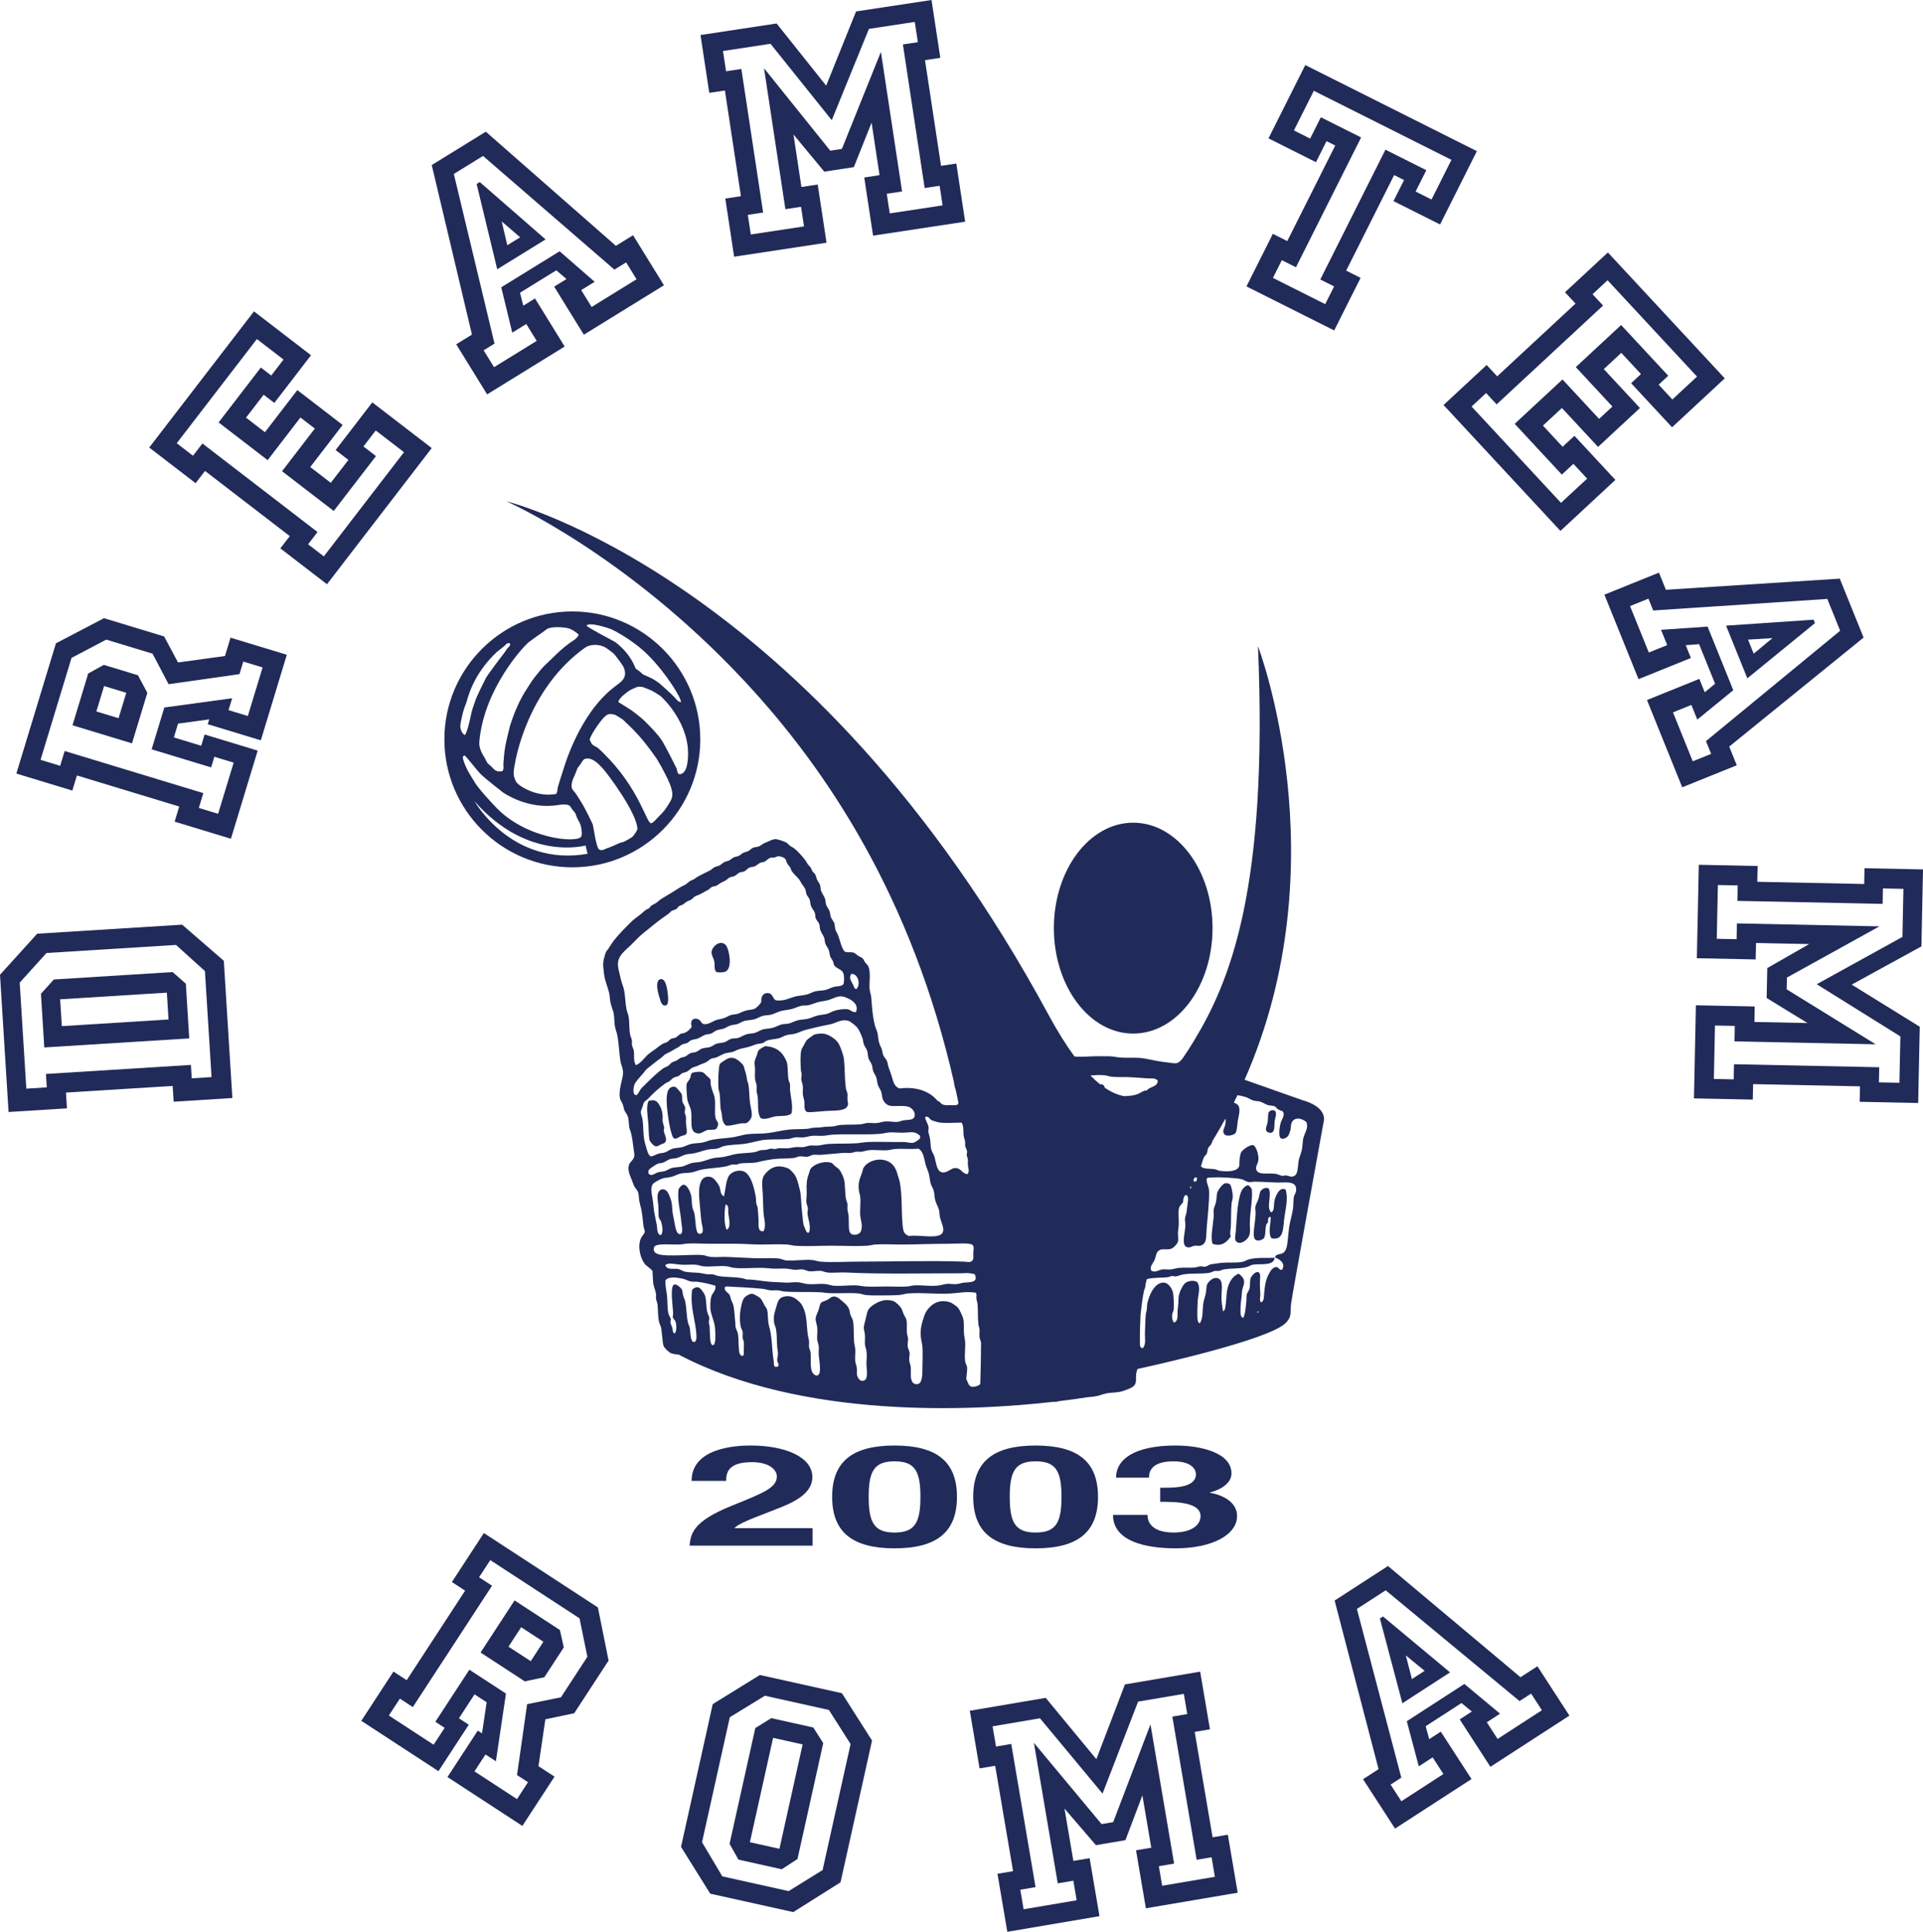 <?xml version="1.0" encoding="UTF-8"?>
<svg xmlns="http://www.w3.org/2000/svg" id="Livello_1" viewBox="0 0 288.643 290">
  <defs>
    <style>.cls-1{fill:#212b59;stroke-width:0px;}</style>
  </defs>
  <path class="cls-1" d="M9.028,150.013l16.016-.999.252,4.029-16.017.999-.251-4.029ZM8.084,147.039l-1.94,2.143.503,8.059,21.759-1.357-.512-8.211-1.98-1.747-17.829,1.112ZM2.956,147.511l4.021-4.447,19.442-1.213,4.341,3.925.993,15.917-2.972.185-.125-2.015-21.759,1.358.126,2.014-3.072.192-.994-15.916ZM5.582,140.167l-5.582,6.163,1.285,20.601,8.764-.546-.148-2.368,16.018-.999.148,2.368,8.813-.551-1.285-20.6-6.254-5.424-21.759,1.357Z"></path>
  <path class="cls-1" d="M34.602,95.726l8.45,2.567-3.902,12.844-7.967-2.421.221-.725-4.677.637-.631,2.076,4.105,1.247.513-1.691,7.967,2.421-4.02,13.231-8.449-2.567.689-2.269-15.355-4.665-.689,2.269-8.402-2.553,5.943-19.556,7.21-3.769,9.03,2.743,2.084,3.904,7.046-.971.836-2.752ZM36.518,99.314l-.572,1.884-10.639,1.514-2.406-4.581-6.953-2.113-5.211,2.743-4.651,15.306,2.946.895.675-2.221,20.811,6.323-.675,2.221,2.897.88,2.333-7.677-2.897-.881-.484,1.594-8.933-2.714,1.908-6.277,10.18-1.39-.543,1.786,2.897.88,2.215-7.292-2.897-.88ZM15.585,99.811l5.119,1.555,1.412,2.644-2.303,7.581-8.933-2.714,2.362-7.774,2.344-1.292ZM15.623,102.987l-1.159,3.815,3.332,1.012,1.159-3.814-3.332-1.012Z"></path>
  <path class="cls-1" d="M38.123,46.744l8.56,6.584-5.507,7.16-1.601-1.231-2.646,3.44,2.841,2.184,4.861-6.321,6.8,5.231-4.862,6.32,3.081,2.369,2.647-3.44-1.92-1.477,5.506-7.16,8.92,6.861-15.722,20.441-7-5.385,1.416-1.84-12.721-9.785-1.415,1.841-6.96-5.354,15.722-20.44ZM38.558,50.898l-12.03,15.64,2.439,1.877,1.416-1.84,17.28,13.293-1.415,1.84,2.36,1.815,12.031-15.64-4.241-3.261-1.846,2.4,1.88,1.446-6.338,8.24-7.761-5.969,4.923-6.401-2.16-1.662-4.923,6.401-7.36-5.662,6.338-8.24,1.56,1.2,1.846-2.4-4-3.077Z"></path>
  <path class="cls-1" d="M72.924,19.771l19.522,17.13,2.577-1.59,4.636,7.516-12.025,7.419-4.452-7.215,1.847-1.14-1.523-1.314-5.454,3.365.491,1.95,1.761-1.086,4.451,7.215-11.639,7.181-4.638-7.516,2.363-1.458-6.036-25.451,8.117-5.008ZM72.501,23.411l-4.38,2.703,6.106,25.467-1.632,1.007,1.563,2.533,6.4-3.948-1.564-2.534-2.104,1.298-1.651-6.809,8.762-5.406,5.258,4.583-2.019,1.245,1.564,2.534,6.742-4.16-1.563-2.534-1.76,1.086-19.721-17.067ZM72.014,27.329l9.878,8.612-7.259,4.478-3.092-12.797.473-.292ZM75.306,33.243l.841,3.573,1.933-1.192-2.773-2.381Z"></path>
  <path class="cls-1" d="M130.425,4.334l6.885-1.044.461,3.044-2.245.34,3.267,21.555,2.246-.34.446,2.944-7.934,1.202-.446-2.944,2.296-.347-3.176-20.956-5.856,14.567-1.747.265-9.941-12.377,3.207,21.157,2.345-.355.446,2.944-7.983,1.21-.446-2.944,2.295-.348-3.267-21.555-2.296.347-.461-3.043,7.135-1.082,9.191,11.469,5.579-13.708ZM139.823,0l-11.327,1.717-4.487,11.144-7.438-9.335-11.425,1.732,1.316,8.681,2.345-.355,2.406,15.867-2.345.355,1.324,8.732,13.871-2.103-1.324-8.732-2.445.37-1.195-7.883,4.623,5.578,4.44-.674,2.662-6.681,1.196,7.883-2.296.348,1.324,8.731,13.82-2.095-1.324-8.732-2.295.348-2.406-15.867,2.296-.347-1.316-8.682Z"></path>
  <path class="cls-1" d="M221.679,22.692l-5.524,11.005-6.991-3.509,1.585-3.157-1.489-.748-7.199,14.343,2.165,1.087-3.962,7.893-13.17-6.61,3.962-7.893,2.165,1.086,7.199-14.342-1.308-.657-1.585,3.157-7.127-3.577,5.524-11.005,25.754,12.926ZM217.862,23.996l-20.657-10.368-2.988,5.954,2.435,1.223,1.608-3.202,6.044,3.033-9.78,19.485-2.12-1.064-1.335,2.662,7.847,3.938,1.336-2.661-2.075-1.041,9.78-19.485,6.134,3.079-1.608,3.202,2.391,1.2,2.988-5.954Z"></path>
  <path class="cls-1" d="M258.891,56.796l-7.914,7.348-6.147-6.62,1.479-1.373-2.953-3.181-2.626,2.438,5.425,5.843-6.287,5.837-5.425-5.843-2.848,2.644,2.954,3.181,1.774-1.648,6.147,6.62-8.248,7.657-17.545-18.899,6.472-6.008,1.58,1.701,11.761-10.919-1.58-1.701,6.434-5.975,17.546,18.899ZM254.724,56.534l-13.426-14.461-2.256,2.095,1.579,1.701-15.976,14.834-1.58-1.701-2.182,2.026,13.426,14.461,3.92-3.64-2.06-2.219-1.738,1.614-7.074-7.619,7.174-6.662,5.494,5.918,1.997-1.854-5.494-5.918,6.804-6.318,7.074,7.618-1.442,1.339,2.06,2.219,3.698-3.434Z"></path>
  <path class="cls-1" d="M279.726,95.709l-20.169,16.365,1.134,2.807-8.188,3.308-5.292-13.102,7.861-3.175.812,2.012,1.552-1.28-2.401-5.943-2.005.157.775,1.918-7.861,3.175-5.122-12.681,8.189-3.308,1.039,2.574,26.103-1.671,3.572,8.844ZM276.208,94.681l-1.928-4.773-26.131,1.738-.718-1.778-2.76,1.115,2.816,6.972,2.76-1.115-.926-2.293,6.989-.483,3.856,9.546-5.402,4.413-.888-2.199-2.76,1.115,2.967,7.347,2.76-1.115-.774-1.918,20.14-16.57ZM272.427,93.541l-10.149,8.29-3.194-7.908,13.136-.896.208.514ZM266.044,95.793l-3.663.228.85,2.106,2.813-2.334Z"></path>
  <path class="cls-1" d="M257.687,140.931l.168-8.072,2.976.061-.048,2.321,21.797.451.048-2.321,3.077.064-.149,7.214-12.867,7.103,12.558,7.831-.144,6.963-3.078-.063.047-2.27-21.796-.452-.048,2.271-2.976-.061.166-8.023,2.977.062-.048,2.321,21.191.438-13.357-8.251.037-1.767,13.888-7.687-21.393-.443-.048,2.371-2.978-.061ZM254.699,143.847l8.83.183.051-2.472,7.973.164-6.284,3.605-.093,4.491,6.131,3.76-7.971-.165.048-2.321-8.83-.182-.289,13.976,8.83.183.048-2.321,16.044.332-.048,2.321,8.78.182.237-11.454-10.217-6.319,10.466-5.739.24-11.555-8.78-.182-.05,2.371-16.044-.332.049-2.371-8.83-.182-.29,14.026Z"></path>
  <path class="cls-1" d="M83.234,266.708l-4.826,7.396-11.242-7.337,4.551-6.973.634.413.696-4.667-1.817-1.186-2.345,3.592,1.479.965-4.551,6.974-11.58-7.557,4.827-7.396,1.986,1.296,8.77-13.44-1.986-1.296,4.799-7.354,17.117,11.169,1.603,7.977-5.157,7.904-4.331.91-1.037,7.037,2.409,1.572ZM79.253,267.544l-1.649-1.075,1.519-10.64,5.071-1.03,3.972-6.085-1.177-5.77-13.397-8.743-1.683,2.578,1.945,1.269-11.887,18.215-1.944-1.268-1.655,2.535,6.721,4.386,1.654-2.535-1.394-.91,5.102-7.819,5.494,3.585-1.51,10.163-1.564-1.02-1.654,2.535,6.381,4.165,1.655-2.536ZM84.625,247.307l-2.923,4.48-2.933.616-6.635-4.33,5.102-7.819,6.805,4.441.585,2.611ZM81.565,246.456l-3.339-2.179-1.903,2.916,3.339,2.179,1.903-2.916Z"></path>
  <path class="cls-1" d="M130.893,261.288l-4.729,21.282-7.094,4.472-12.464-2.77-4.385-7.023,4.762-21.43,7.072-4.373,12.316,2.737,4.521,7.105ZM127.674,261.814l-3.256-5.118-9.607-2.135-5.266,3.224-4.171,18.77,3.048,5.124,9.952,2.211,5.096-3.158,4.204-18.917ZM123.569,261.677l-3.864,17.39-2.36,1.544-6.502-1.445-1.336-2.365,3.865-17.39,2.397-1.484,6.305,1.402,1.494,2.347ZM120.476,261.869l-4.433-.985-3.482,15.665,4.434.986,3.481-15.666Z"></path>
  <path class="cls-1" d="M170.827,255.445l6.866-1.166.515,3.035-2.239.38,3.649,21.494,2.239-.381.497,2.936-7.911,1.343-.498-2.936,2.289-.388-3.547-20.896-5.598,14.668-1.741.296-10.158-12.199,3.58,21.095,2.339-.397.498,2.936-7.961,1.351-.498-2.936,2.288-.387-3.647-21.495-2.289.389-.515-3.034,7.116-1.208,9.391,11.305,5.336-13.805ZM168.853,252.862l-4.29,11.222-7.602-9.204-11.394,1.934,1.469,8.657,2.339-.397,2.686,15.821-2.34.397,1.479,8.707,13.832-2.347-1.479-8.707-2.438.413-1.335-7.86,4.72,5.494,4.429-.75,2.543-6.728,1.335,7.861-2.289.387,1.478,8.707,13.782-2.338-1.478-8.707-2.288.389-2.686-15.822,2.289-.389-1.47-8.657-11.293,1.917Z"></path>
  <path class="cls-1" d="M208.333,235.086l19.895,16.696,2.541-1.647,4.801,7.413-11.859,7.682-4.609-7.116,1.821-1.179-1.551-1.28-5.379,3.484.534,1.939,1.736-1.125,4.61,7.116-11.478,7.435-4.801-7.412,2.329-1.509-6.595-25.311,8.005-5.185ZM207.992,238.735l-4.321,2.799,6.666,25.326-1.61,1.042,1.619,2.499,6.311-4.088-1.619-2.499-2.076,1.345-1.8-6.771,8.64-5.597,5.359,4.467-1.99,1.289,1.619,2.499,6.65-4.308-1.619-2.499-1.737,1.125-20.091-16.629ZM207.589,242.662l10.066,8.392-7.158,4.637-3.374-12.727.466-.302ZM211.012,248.503l.918,3.554,1.907-1.235-2.825-2.318Z"></path>
  <path class="cls-1" d="M107.68,145.966c.5.011.872.042,1.224-.116,1.117-.502.525-3.522,0-4.023-.805-.768-2.042.226-2.099,1.108-.029.45.3.877.408,1.399.123.595-.126,1.443.466,1.632"></path>
  <path class="cls-1" d="M99.111,150.163c.163.546.435.913.875.758.254-.089.345-.618.291-1.283-.086-1.063-.319-2.942-1.224-2.623-.551.194-.446,1.244-.291,1.923.094.415.23.823.35,1.224"></path>
  <path class="cls-1" d="M120.329,161.297c.013.239-.076.476-.058.699.03.363.198.701.234,1.049.04.406-.038.831,0,1.225.036.376.197.737.233,1.107.056.576-.144,1.356.466,1.574.725.039,1.735-.105,2.798-.175,1.401-.092,2.966.073,3.264-.874.076-.243-.025-.446-.058-.816-.027-.295.031-.622,0-.875-.032-.256-.19-.528-.233-.816-.204-1.367-.15-3.066-.292-4.372-.048-.441-.227-.905-.35-1.282-.375-1.156-.725-1.613-1.632-2.157-.647-.388-1.213-.528-2.157-.35-.453.085-.453.154-.815.408-.686.482-.679.495-1.05,1.224-.144.285-.346.542-.408.816-.162.72-.125,1.958-.058,2.972.014.216.105.42.117.642"></path>
  <path class="cls-1" d="M113.334,161.997c.034.306.198.611.233.933.032.285-.025.562,0,.874.025.304.15.627.175.933.1,1.197-.092,2.417.466,3.148.711.253,1.448-.176,2.156-.291.863-.141,1.868.076,2.448-.466.251-1.163-.136-2.39-.233-3.614-.02-.253.039-.507,0-.758-.038-.242-.199-.472-.233-.699-.141-.934-.041-2.152-.292-2.74-.579-1.36-1.435-2.135-3.148-2.274-.144-.011-.954.502-1.049.641-.092.133-.182.523-.292.816-.107.288-.27.651-.291.875-.035.352.058.841.058,1.283,0,.456-.047.918,0,1.341"></path>
  <path class="cls-1" d="M108.029,164.27c.079.669.063,1.376.117,2.04.021.262.141.542.175.816.119.955.119,1.456.699,1.865.9-.005,1.564-.263,2.215-.35.296-.039.572.035.816-.058.277-.107.663-.558.758-.934.139-.551-.159-1.556-.233-2.098-.107-.793-.087-1.839-.234-2.74-.046-.287-.201-.544-.233-.816-.076-.65-.136-.821-.291-1.282-.097-.288-.141-.595-.234-.758-.169-.297-.902-.973-1.399-1.107-.675-.183-1.085.122-1.515.407-.172.114-.544.31-.642.525-.106.232-.143.913-.174,1.399-.048.723-.061,1.672,0,2.273.026.262.142.535.174.816"></path>
  <path class="cls-1" d="M103.716,166.718c.26,1.457-.413,3.396,1.166,3.439.417.011.923-.448,1.341-.525.342-.062,1.022.04,1.283-.174.062-.052.301-.472.291-.758-.009-.275-.332-.542-.408-.933-.167-.864.051-1.958-.117-2.972-.062-.375-.298-.87-.408-1.282-.057-.213-.136-.404-.174-.642-.045-.282.006-.648-.058-.815-.078-.202-.385-.384-.583-.583-.263-.265-.405-.467-.641-.525-.533-.13-1.375.03-1.515.117-.228.079-.157.451-.292.758-.164.376-.476.647-.524.875-.093.436.005,1.447.058,2.099.063.775.465,1.262.583,1.923"></path>
  <path class="cls-1" d="M101.209,170.915c.345.108.629-.205.991-.35.294-.117.684-.141.817-.35.171-.27,0-.905-.058-1.749-.018-.258.032-.574,0-.816-.03-.221-.162-.43-.175-.641-.017-.273.085-.507.058-.7-.048-.34-.337-.651-.408-.932-.11-.435.033-.695-.117-1.107-.066-.183-.33-.469-.525-.7-.365-.433-.486-.49-.874-.408-.94.2-.894,1.717-.816,2.856.084,1.241.575,4.73,1.107,4.897"></path>
  <path class="cls-1" d="M98.411,172.081c.301.039.545-.17.816-.291.292-.131.571-.136.699-.466.181-.464-.218-1.063-.291-1.574-.02-.138.068-.297.058-.466-.014-.252-.198-.601-.234-.991-.026-.287.027-.598,0-.875-.076-.795-.281-1.234-.583-1.691-.384-.581-.757-.646-1.515-.466-.425.776-.131,2.398-.058,3.264.079.946.058,1.911.174,2.564.056.308.66.956.933.991"></path>
  <path class="cls-1" d="M190.454,166.951c-.174.273-.092.926-.174,1.458-.086.547-.358.923-.234,1.283.104.301.598.464.933.291.415-.362.269-1.079.35-1.691.067-.502.333-1.001.117-1.457-.234-.288-.786-.203-.991.116"></path>
  <path class="cls-1" d="M183.926,177.619c-.371.048-.981.857-1.166,1.283-.161.367-.125.956-.233,1.515-.083.427-.306.815-.35,1.166-.043.344.028.704,0,1.05-.121,1.499-.507,3.043-.174,4.08,1.462.539,2.266-.417,2.74-1.107-.175-.454-.029-.895,0-1.342.071-1.114.005-2.463.117-3.614.026-.271.158-.567.174-.932.029-.622-.222-1.752-.408-1.924-.092-.085-.404-.213-.699-.174"></path>
  <path class="cls-1" d="M187.89,178.494c-.162-.228-.299-.478-.583-.583-.958.351-1.17,1.248-1.399,2.507-.239,1.317-.297,3.001-.409,4.372-.05.619-.252,1.281.059,1.574.677.639,1.71-.317,1.923-.816.251-.586.108-1.327.117-1.982.022-1.678.464-3.642.291-5.071"></path>
  <path class="cls-1" d="M191.853,178.96c-.198.272-.417.751-.525,1.166-.198.758.038,1.636-.524,1.865-.768-.675.112-2.495-.35-3.556-.41-.288-1.009.038-1.224.35-.179.259-.182.717-.35,1.224-.112.342-.316.678-.408.991-.112.383-.002.606,0,1.049.008,1.435-.719,3.883.117,4.139.407.125.898-.086,1.049-.234.525-.505.064-2.081.7-2.448-.005-.413-.056-.872.407-.816.027.846-.469,2.469.117,3.206,1.667.314,1.718-1.08,1.866-2.623.147-1.538.716-3.275.233-4.721-.583-.195-.868.079-1.107.408"></path>
  <path class="cls-1" d="M170.095,155.159c6.576,0,11.907-7.088,11.907-15.83s-5.331-15.83-11.907-15.83-11.907,7.088-11.907,15.83,5.331,15.83,11.907,15.83"></path>
  <path class="cls-1" d="M198.528,167.114c-.434-.85-1.461-1.511-3.04-1.962l-5.498-1.939c-.04-.017-.078-.037-.119-.051-.034-.011-.073-.019-.109-.029l-1.952-.689c-.032-.013-.065-.031-.096-.04-.017-.005-.034-.007-.051-.011l-.851-.3c14.419-32.652,2.011-65.092,2.011-65.092,1.556,36.513-4.234,50.338-9.56,59.167-.576.954-1.164,1.878-1.767,2.742-.292.363-.599.647-.915.697-.369.058-.864-.071-1.34-.117-.446-.043-.89-.11-1.283-.174-.892-.149-1.779-.374-2.506-.466-1.045-.133-2.373-.003-3.498-.117-.474-.048-.976-.174-1.632-.174h-1.807c-.709,0-2.384.148-3.241.03-1.244-1.691-2.551-3.78-3.929-6.326-35.618-65.801-81.317-77.004-81.317-77.004,0,0,17.809,7.816,35.619,26.872,12.634,13.519,25.266,32.744,31.541,60.313-.001,0-.003-.001-.004-.001.015.123.032.247.055.371.048.27.128.538.215.805.133.606.262,1.216.389,1.829-.004.093-.006.185-.021.28-.216.262-.678.174-1.049.176-.409.001-.841.043-1.166-.059-.442-.138-.521-.536-.875-.583-1.12-1.378-3.082-2.189-5.713-1.865-.971-.35-.955-1.331-1.341-2.332-.101-.262-.196-.56-.291-.816-.123-.33-.125-.649-.234-.932-.133-.349-.471-.619-.583-.933-.106-.298-.115-.619-.233-.933-.1-.265-.256-.536-.35-.816-.175-.523-.157-1.091-.291-1.632-.086-.35-.261-.665-.35-.991-.204-.75-.323-1.562-.408-2.332-.073-.668-.1-1.32-.174-2.041-.042-.401-.201-.774-.234-1.166-.086-1.053.203-2.417-.175-3.381-.069-.177-.284-.345-.466-.583-.158-.207-.248-.484-.408-.641-.156-.153-.471-.247-.7-.408-.314-.222-.461-.401-.699-.466-.361-.1-.936.024-1.224-.117-.476-.232-.805-1.843-1.049-2.448-.138-.343-.335-.645-.408-.874-.102-.315-.076-.726-.175-.991-.115-.31-.401-.548-.525-.933-.078-.243-.086-.557-.174-.816-.132-.387-.428-.695-.525-.991-.076-.234-.083-.658-.174-.933-.126-.374-.43-.734-.583-1.166-.102-.286-.06-.631-.174-.932-.073-.191-.291-.45-.408-.7-.12-.257-.162-.563-.292-.816-.081-.158-.28-.277-.408-.466-.114-.168-.178-.407-.291-.583-.107-.165-.279-.289-.408-.466-.129-.177-.224-.409-.35-.583-.421-.579-1.254-1.49-1.749-1.865-.108-.083-.371-.189-.583-.35-.208-.157-.351-.364-.525-.466-.332-.197-1.237-.495-1.574-.525-.472-.041-.983.296-1.458.466-.476.171-.811.492-1.166.641-.159.067-.57.069-.816.175-.272.117-.482.394-.758.525-.225.107-.484.124-.699.233-.254.128-.46.35-.699.466-.233.112-.534.125-.758.233-.249.121-.448.341-.7.466-.212.105-.477.123-.699.234-.276.136-.471.389-.758.524-.219.104-.484.123-.699.234-.273.14-.456.368-.758.524-.603.312-1.287.619-1.923.991-.146.086-.267.208-.408.291-.169.1-.355.136-.525.234-.327.187-.56.474-.874.641-.309.164-.576.268-.875.466-.845.562-1.785,1.088-2.565,1.574-.275.172-.505.393-.758.583-.284.213-.608.326-.875.524-.122.091-.168.262-.291.35-.132.094-.327.14-.466.234-.288.194-.484.427-.758.641-.507.397-1.046.755-1.515,1.224-.922.922-1.838,1.823-2.623,2.856-.304.401-.537.836-.816,1.224-.122.171-.219.24-.291.408-.175.409-.386,1.293-.408,1.574-.035.441.051,1.068.116,1.632.13,1.117.549,1.961.758,2.856.12.516.115,1.056.233,1.575.122.533.358,1.022.466,1.573.117.598.077,1.243.175,1.866.084.535.32,1.039.407,1.574.19,1.161.249,2.404.408,3.556.105.755.479,1.291.409,2.099-.049.559-.244,1.125-.35,1.691-.103.553-.235,1.218-.116,1.923.044.264.265.533.408.874.131.314.163.707.291.991.134.296.352.517.466.817.193.505.131.923.233,1.631.047.324.219.666.292.991.172.77.265,1.471.35,2.215.043.383.159.827.116,1.166-.08.631-.699.878-.815,1.399-.193.856.203,1.59.407,2.099.142.349.231.685.35.932.189.394.525.657.642,1.05.11.371.089.823.175,1.283.074.397.2.821.291,1.224.208.925.226,1.84.35,2.623.041.26.201.545.174.758-.04.324-.379.591-.524.875-.566,1.101-.239,2.818.408,3.789.355.533.745.594,1.282,1.224.045.614.037,1.204.116,1.865.063.523.326,1.031.408,1.574.032.213-.028.486,0,.699.043.325.205.618.234.933.074.81.037,1.781.233,2.623.061.26.237.538.291.816.089.45.113.944.175,1.399.07.513.071,1.059.233,1.399.154.322.79.925,1.108,1.049.36.141.748.143,1.112.19,18.577,9.765,44.069,8.479,56.19,7.102.154.003.309.003.465-.006.13-.007.262-.051.397-.094,1.805-.217,3.269-.429,4.305-.593.002-.001.004-.001.006-.001.511-.043,1.002-.092,1.469-.185.296-.059.572-.164.847-.258.247-.056.484-.113.707-.171.771-.105,1.637-.072,2.352-.329.796-.286,1.59-.54,1.807-1.049.16-.374.117-.718.107-1.047.057-.219.01-.352.01-.352.033-.255.115-.588.23-.854,1.914-.415,19.908-4.375,22.284-6.953.665-.721.674-1.104.692-1.799.007-.28.016-.629.074-1.084.195-1.52,4.842-27.022,4.881-27.251.009-.024.209-.595-.151-1.303M138.924,167.651c.472-.136.538.316.933.525.079.042.327.1.525.174.986.369,2.578.177,3.964.175.084.138.139.285.177.437.015.083.031.167.046.25.051.4.017.826.069,1.236.041.326.192.646.234.991.022.187-.035.404,0,.583.053.276.254.534.291.816.022.166-.065.351-.058.525.009.226.146.443.175.699.029.257-.022.557,0,.816.041.501.313,1.06-.117,1.399-.886-.218-.88-.941-1.807-.933-.649.006-1.185.82-1.982.641-.772-.173-.857-1.415-1.107-2.332-.073-.27-.368-.727-.466-1.049-.11-.361-.113-.935-.174-1.458-.066-.551-.277-1.06-.292-1.341-.007-.138.076-.396.058-.524-.073-.523-.416-.984-.525-1.457-.017-.095.056-.1.058-.175M127.79,146.2c.988-.06,1.458,1.546.758,2.273-.297.019-.375-.381-.525-.699-.229-.487-.668-.953-.233-1.574M94.855,156.226c-.04-.337-.231-.652-.291-.991-.136-.773-.077-1.636-.174-2.448-.053-.44-.263-.849-.35-1.283-.185-.918-.174-1.856-.35-2.798-.112-.601-.397-1.181-.525-1.807-.133-.65-.351-1.304-.407-1.923-.136-1.487,1.138-2.303,1.923-3.089.386-.388.767-.76,1.166-1.167.432-.441.984-.842,1.515-1.282.925-.766,1.867-1.506,2.915-2.215.211-.143.344-.342.525-.466.198-.136.511-.162.699-.291.198-.136.285-.355.466-.466.139-.085.314-.098.466-.174.229-.116.425-.337.641-.466.203-.121.446-.177.641-.292.246-.144.414-.389.642-.524.205-.123.48-.164.699-.291.399-.231.815-.414,1.283-.7.202-.123.33-.316.525-.408.198-.093.446-.084.641-.174.198-.092.41-.269.641-.408.229-.138.471-.222.7-.35.243-.136.43-.358.641-.466.244-.127.536-.128.758-.234.283-.133.481-.394.758-.525.21-.098.477-.069.699-.174.282-.133.541-.47.817-.583.229-.094.53-.082.758-.174.306-.125.526-.392.816-.525.193-.088.443-.084.641-.174.36-.164.61-.493.875-.583.174-.059.409-.014.641-.058.222-.042.42-.171.525-.174.438-.017.882.184,1.049.35.193.191.205.485.35.758.1.189.287.323.408.525.128.213.182.482.291.641.291.429.735.758,1.049,1.166.158.205.296.507.466.758.16.235.377.502.466.7.11.244.114.59.233.874.099.234.314.407.408.642.13.322.111.722.234,1.049.138.371.469.681.583,1.05.082.267.043.53.117.758.104.322.38.528.525.874.118.285.074.623.174.933.128.392.439.75.583,1.167.1.286.079.609.174.874.123.337.409.644.525.991.111.33.113.675.234.991.076.201.253.373.35.583.114.248.111.505.233.699.257.412.927.538,1.224.933.286.381.29,1.179.175,1.865-.371.403-.919.293-1.399.408-.433.104-.833.346-1.282.466-.514.138-1.102.091-1.632.234-.404.109-.797.353-1.224.466-.584.154-1.275.155-1.923.35-.896.27-1.473.644-2.681.525-.464-.186-.495-.918-.991-1.049-.879-.231-1.306.473-1.224,1.282-.115.281-.691.908-1.049,1.049-.357.141-.903.136-1.399.291-.384.12-.77.36-1.166.466-.311.083-.659.063-.991.175-.336.113-.652.343-1.05.466-.384.12-.827.164-1.166.292-.422.159-1.234.737-1.865.583-.306-.074-.445-.65-.875-.758-.918-.231-1.123.515-.875,1.166-.308.417-.587.723-1.107.933-.174.071-.36.043-.525.117-.298.133-.51.443-.816.583-.193.089-.462.089-.641.175-.221.106-.375.334-.583.466-.219.139-.492.173-.699.291-.354.202-.704.51-1.05.758-.35.252-.733.499-1.049.758-.67.549-1.102,1.37-1.923,1.691-.399-.683-.209-1.398-.292-2.098-.037-.319-.231-.602-.291-.933-.037-.204.025-.439,0-.642M95.438,164.387c-.576-.071-.305-1.3-.234-1.515.152-.46.931-1.26,1.341-1.749.322-.385.402-.571.816-.875.562-.411,1.164-.948,1.807-1.399.257-.181.46-.431.699-.583.313-.199.676-.309.991-.525.247-.167.624-.345.933-.524.215-.125.391-.311.583-.408.235-.12.533-.125.758-.234.22-.106.388-.318.583-.407.274-.127.639-.132.933-.234.453-.157.836-.456,1.166-.583.274-.105.644-.095.875-.174.337-.117.578-.399.933-.525.306-.108.665-.126.991-.233.338-.112.634-.353.991-.466.359-.114.754-.121,1.107-.234.317-.1.563-.298.875-.408.518-.182,1.097-.148,1.632-.291.442-.118.828-.401,1.282-.525.379-.103.816-.074,1.224-.174.55-.136,1.073-.464,1.632-.583.551-.117,1.073-.138,1.574-.291.487-.148.946-.377,1.399-.466.282-.056.602-.01.875-.058.458-.081.92-.268,1.341-.408.479-.159.895-.205,1.399-.291.754-.128,1.383-.567,2.04-.641.528-.06.819.087,1.282.291.73.322,1.639.963,1.224,2.04-.549.121-.812-.34-1.282-.408-.501-.073-1.383.043-1.982.233-.4.127-.738.373-1.107.466-.499.126-1.039.127-1.574.291-.453.139-.934.377-1.399.466-.507.098-1.009.082-1.515.234-.42.126-.837.368-1.282.466-.33.071-.667.033-.991.116-.485.124-.914.39-1.399.525-.469.13-.99.104-1.457.234-.358.099-.765.393-1.224.524-.355.102-.741.084-1.108.175-.552.136-1.014.486-1.399.583-.329.082-.753.053-.991.117-.358.096-.657.396-1.049.524-.383.127-.815.095-1.224.234-.292.099-.562.357-.875.466-.391.137-.837.114-1.224.233-.31.096-.566.382-.933.525-.248.097-.551.073-.816.175-.329.128-.557.399-.816.524-.213.103-.335.042-.641.175-.197.085-.409.274-.641.408-.213.123-.476.167-.7.291-.196.109-.345.368-.583.525-.21.138-.501.208-.699.35-1.018.722-1.906,1.621-2.799,2.507-.174.173-.394.362-.524.525-.376.466-.506,1.029-.816.991M96.721,171.207c-.203-1.033-.131-2.235-.292-3.206-.066-.397-.257-.735-.233-1.107.013-.21.117-.399.233-.7.088-.227.142-.549.234-.699.101-.166.41-.334.641-.583.733-.789,1.556-1.539,2.565-2.274.143-.104.288-.129.466-.233.332-.193.554-.5.816-.641.212-.115.493-.122.699-.234.201-.109.337-.314.525-.408.224-.114.478-.128.699-.233.316-.15.53-.441.816-.583.324-.162.685-.216,1.049-.408.333-.175.676-.257.991-.408.335-.16.581-.466.875-.583.19-.076.39-.058.583-.117.425-.13.936-.486,1.399-.641.361-.122.786-.128,1.166-.234.343-.095.65-.301.991-.408.591-.185,1.215-.246,1.807-.466.29-.108.538-.218.816-.291.302-.081.637-.076.933-.175.225-.074.378-.271.583-.35.574-.218,1.202-.196,1.807-.35.388-.099.729-.349,1.107-.466.43-.133.897-.111,1.341-.233.557-.153,1.058-.44,1.632-.583,1.178-.295,2.376-.578,3.613-.816.922-.177,1.798-.927,2.915-.466.199.082.995.717,1.167.933.269.338.593,1.046.816,1.691.085.245.082.553.174.816.135.382.422.697.525,1.05.1.34.073.716.174,1.049.111.363.41.67.525,1.049.087.286.077.598.175.875.119.337.347.606.466.933.125.344.127.743.234,1.107.123.419.404.727.525,1.108.141.446.084.737.233,1.107.193.476.605.836.933.933.755.224,2.174-.123,3.031.233.489.204,1.045.876.758,1.516-.197.439-.846.371-1.574.466-.337.043-.648.211-.875.233-.634.061-1.286-.107-1.923-.058-.414.032-.808.193-1.224.234-.502.048-1.011-.045-1.515,0-.274.025-.549.145-.816.174-.999.111-2.102.037-3.148.117-.429.033-.868.218-1.282.233-.538.019-1.051.025-1.632.117-.353.056-.678.035-1.049.058-.356.022-.699.148-1.05.174-.908.069-1.828.022-2.74.117-1.048.11-2.108.394-3.206.525-1.141.136-2.352.026-3.439.233-.517.099-1.017.257-1.516.35-1.038.193-2.197.199-3.323.407-.473.088-.903.296-1.399.408-.597.136-1.216.091-1.807.234-.443.107-.836.34-1.282.466-.469.132-.999.104-1.458.233-.427.12-.802.456-1.224.583-.308.092-.624.081-.933.175-.39.118-.734.382-1.166.407-.337-.257-.469-.672-.583-1.107-.101-.389-.265-.851-.35-1.282M97.42,176.279c-.263-.495.017-.758.35-.991.267-.186.683-.472.933-.583.23-.102.532-.073.816-.174.392-.14.755-.44,1.049-.525.334-.097.701-.072,1.05-.174.455-.134.873-.408,1.34-.525.392-.098.815-.094,1.224-.175.716-.141,1.449-.463,2.215-.583.389-.061.81-.04,1.224-.117.337-.062.601-.255.932-.35.997-.283,2.268-.219,3.44-.408,1.003-.162,1.946-.504,2.972-.583,1.135-.087,2.3.005,3.44-.116.315-.034.613-.197.933-.234.414-.048.846.036,1.282,0,.42-.035.865-.198,1.282-.233.542-.045,1.094.032,1.632,0,.489-.03.966-.147,1.458-.175,2.364-.134,4.771.053,7.053-.116.558-.042,1.173-.232,1.691-.234.308-.001.988.058,1.691.058.595,0,1.278-.114,1.691-.058.38.052.958.393.991.583.035.203.055.374-.466.7-.719.45-.812.291-.816.291-.346.025-.724-.102-1.049-.116-.399-.017-.765,0-1.107,0-.878,0-3.278-.061-4.489,0-.487.024-1.073.148-1.458.174-1.646.11-2.83.017-4.429.117-.51.032-1.025.195-1.516.233-.407.032-.857-.031-1.166,0-.334.034-.744.205-.991.234-.381.042-.778-.029-1.166,0-.394.029-.785.148-1.167.174-.47.032-.929-.033-1.399,0-.187.014-.388.108-.583.117-.203.009-.388-.077-.583-.058-.232.022-.463.133-.7.175-.283.051-.554.017-.816.058-.332.052-.614.239-.932.291-1.062.174-2.12.117-3.148.35-.484.11-.919.257-1.399.35-.49.095-1.011.095-1.515.175-.661.104-1.357.436-2.04.583-.459.098-.916.072-1.341.175-.464.113-1.019.433-1.399.524-.349.084-1.223.112-1.632.234-.365.109-.668.358-1.05.466-.309.086-.667.083-.991.174-.409.116-.854.595-1.341.292M98.003,180.301c-.107-.879-.476-1.89,0-2.565.134-.191,1.012-.689,1.399-.816.433-.143.991-.12,1.515-.291.431-.141.848-.379,1.283-.466.538-.109,1.123-.061,1.691-.175.39-.079.79-.259,1.166-.35,1.192-.288,2.575-.284,3.847-.525.327-.061.655-.239.991-.291.228-.035.482.035.699,0,.19-.03.347-.154.525-.174.738-.086,1.484-.028,2.215-.117.444-.054.9-.213,1.34-.291.477-.086.931-.175,1.399-.234,1.027-.128,2.079-.051,3.089-.174.287-.035.536-.197.816-.234.402-.052.9.083,1.166.058.299-.028.649-.257.875-.291.379-.058.779.027,1.166,0,1.081-.076,2.218-.208,3.323-.292.414-.031.826.041,1.224,0,.251-.025.515-.146.758-.174.247-.029.51.021.758,0,.402-.034.771-.195,1.166-.233.914-.089,1.861.067,2.798,0,.382-.027.733-.146,1.108-.175,1.166-.09,2.431.055,3.556-.058.704.446.803,1.323,1.049,2.332.107.439.332.892.466,1.341.151.502.16,1.032.291,1.515.1.365.357.72.466,1.107.133.471.1.984.234,1.458.151.537.464,1.024.583,1.515.071.293.032.623.117.991.185.809.662,1.622.466,2.215-.413,1.25-3.484.386-5.13.642-.713-.32-.833-.622-.932-1.632-.209-2.111-.034-4.641-.466-6.646-.053-.242-.169-.511-.234-.758-.211-.806-.5-1.532-1.166-1.982-1.353-.916-3.385-.338-4.022.816-.087.159-.138.541-.291.933-.234.601-.507,1.234-.408,2.273.039.407.2.805.234,1.224.073.952-.094,1.923,0,2.798.078.735.426,1.458.058,2.332-.277.493-1.228.644-1.575.175-.307-.417-.164-1.605-.233-2.507-.028-.365-.148-.7-.175-.991-.028-.296.027-.563,0-.815-.028-.259-.186-.52-.233-.816-.159-.994-.102-2.174-.291-2.915-.128-.502-.441-1.106-.7-1.458-.128-.174-.392-.314-.641-.524-.238-.201-.362-.455-.642-.525-1.234-.309-2.656.354-3.031.932-.102.159-.181.517-.291.817-.296.8-.35,1.455-.292,2.681.025.515-.079,1.037-.058,1.458.017.339.208.657.233.991.019.251-.075.523-.058.758.052.72.582,1.919.234,2.856-.43.149-.459-.368-.642-.699-.301-.546-.281-1.367-.408-2.39-.122-.981-.117-1.89-.233-2.798-.05-.386-.186-.884-.292-1.282-.235-.89-.385-1.337-.932-1.924-.427-.458-.596-.595-1.341-.758-.582-.127-1.094-.108-1.691.175-.549.26-1.179.944-1.34,1.34-.282.696-.102,1.817-.058,2.74.045.975.053,2.011.116,2.798.053.656.458,1.996-.058,2.623-.881.023-.661-.935-.7-1.632-.031-.56-.063-1.322-.116-1.807-.031-.273-.185-.51-.234-.816-.045-.283-.005-.578-.058-.875-.246-1.379-.763-3.789-2.156-3.964-.817-.102-1.637.294-1.924.816-.397.722-.482,2.029-.699,3.031-.605-.29-.479-1.01-.699-1.515-.155-.354-.792-1.285-1.282-1.399-1.9-.441-1.854,2.153-1.691,3.673.091.84.169,2.12.291,3.088.048.381.618,1.981-.408,1.749-.498-.112-.474-2.191-.641-2.972-.074-.348-.237-.626-.291-.875-.141-.646-.096-1.467-.234-1.982-.133-.5-.585-1.487-1.049-1.515-.367-.022-.549.315-.816.641-.21,1.797.265,3.2.408,4.897.044.52.345,1.744-.117,1.866-.722.19-.862-1.655-.991-2.215-.102-.445-.19-.86-.234-1.399-.042-.523-.063-1.022-.174-1.399-.086-.294-.275-.813-.466-1.167-.438-.809-1.451-.724-1.574.35-.053.458.077,1.071.116,1.632.048.69-.004,1.307.058,1.632.067.342.301.451.408.875.154.608.294,1.502-.116,1.865-.599-.182-.487-.988-.583-1.515-.102-.561-.231-1.168-.35-1.749-.119-.58-.154-1.217-.233-1.865M109.311,181.991c.026.635.528,2.241-.233,2.623-.443-.819-.353-2.73-.175-3.789.502.089.386.598.408,1.167M98.178,187.237c.241-.751,3.261-.26,4.313-.466,1.036-.203,2.756-.058,4.08-.058h3.905c1.232,0,2.532.116,3.789.117,1.326,0,2.671-.084,3.906,0,.381.025.735.146,1.107.174,1.73.128,3.644,0,5.479,0,1.852,0,3.724.108,5.421,0,.395-.025.787-.146,1.166-.174,1.213-.09,2.469-.001,3.731,0,2.515,0,4.581-.117,7.345-.117,1.07,0,3.198-.183,3.556.174.277.277.131.726.117,1.224-.014.434.102.865-.175,1.166-.347.301-.823.131-1.224.117-5.13-.177-10.578,0-15.856,0-1.91,0-3.866.148-5.713,0-.382-.031-.748-.192-1.166-.233-1.292-.128-2.711.153-3.964.058-.299-.023-.705-.249-1.107-.292-1.255-.133-2.576.022-3.906-.058-1.225-.074-2.479-.101-3.73-.174-.813-.048-1.673.058-2.507,0-.531-.037-.841-.255-1.341-.291-1.108-.082-2.755.058-4.197.058-1.267,0-3.453.091-3.031-1.224M106.689,196.856c.165.858.566,1.583.641,2.565.044.565.169,2.46-.291,2.507-.579.058-.435-1.713-.525-2.74-.023-.269-.112-.503-.116-.642-.009-.245.079-.56.058-.757-.022-.214-.196-.465-.291-.817-.194-.716-.121-1.859-.35-2.507-.108-.306-.657-1.171-1.049-1.223-.294-.04-.57.087-.875.35-.365,2.58.531,4.617.641,6.82.027.547-.032,1.027-.35,1.049-.582.042-.536-1.505-.641-2.098-.049-.273-.22-.546-.291-.875-.21-.956-.193-2.164-.409-3.148-.056-.259-.207-.523-.291-.816-.087-.305-.088-.678-.174-.875-.135-.306-.78-.921-1.166-.816-.683.184-.221,3.201-.175,4.197.008.177-.054.72-.058.699.048.249.38.425.466.815.106.481.135,1.342-.175,1.633-.325-.094-.273-.528-.35-.816-.077-.29-.268-.596-.291-.875-.012-.145.085-.324.058-.466-.053-.28-.277-.521-.35-.816-.204-.823-.115-1.883-.234-2.856-.068-.559-.252-1.304-.233-2.099.371-.676,1.736-.484,2.623-.291.389.084.766.322,1.166.408.35.074.723.019,1.05.058,1.005.117,1.908.362,2.681.583.086.78-.407,1.037-.583,1.516-.195.531-.251,1.635-.117,2.332M107.038,191.317c-.354-.057-.737.008-1.107-.058-.361-.065-.652-.143-.991-.175-.715-.067-1.436-.051-2.099-.174-.359-.068-.695-.347-1.049-.409-.631-.11-1.719.209-1.923-.583.497-.451,1.428-.102,2.507-.058.745.03,1.512-.054,2.098,0,.353.032.73.198,1.05.233,1.133.126,2.345-.123,3.556,0,.367.037.689.197,1.05.234,1.26.129,2.673,0,4.021,0,.638,0,1.244.084,1.866.117.691.036,1.357-.041,1.982,0,.465.03.911.162,1.341.174.385.011.745-.091,1.107-.058.377.034.704.257,1.049.291.456.045,1.159-.12,1.749-.058.286.03.596.192.933.233.821.1,1.888-.048,2.798,0,4.906.262,11.885.117,17.429.117.713,0,.316-.082,1.166,0,.867.084.772.229.816.35.386,1.06-.862.982-1.632,1.05-.686.059-.548.188-1.341.233-.306.017-.921-.066-1.107-.058-.515.019-1.091.248-1.691.291-1.091.079-2.303-.089-3.264-.058-.388.013-.769.146-1.166.175-.963.069-2.05,0-3.148,0-1.033,0-2.132.071-3.148,0-.527-.037-1.041-.172-1.574-.175-1.093-.006-2.176.143-3.206.058-.359-.029-.722-.179-1.108-.233-.808-.113-1.758.049-2.623,0-.587-.034-1.161-.262-1.632-.292-.584-.037-1.179.089-1.749.059-.792-.043-1.557-.066-2.332-.117-1.206-.079-2.389-.365-3.614-.35-1.051-.446-2.934-.293-4.256-.524-.24-.042-.497-.191-.758-.234M147.143,207.756c-.179.26-.921.515-1.341.408-.468-.12-.484-.686-.758-1.108-.014-.45.17-1.231.117-1.807-.026-.278-.242-.547-.291-.875-.133-.879.06-1.919,0-2.915-.026-.425-.143-.844-.175-1.282-.058-.795.04-1.559-.117-2.215-.067-.282-.217-.592-.35-.875-.303-.646-.401-.851-.991-1.224-.187-.118-.396-.283-.583-.35-1.239-.436-2.301-.066-2.973.583-.64.619-.858,1.058-1.166,2.099-.227.768-.392,1.465-.291,2.565.045.487.211,1.05.233,1.399.066,1.031.001,2.118,0,3.148,0,1.055-.028,2.288-.641,2.448-.62.162-.931-.218-1.05-.758-.113-.514-.003-1.152-.058-1.749-.034-.363-.205-.715-.234-1.05-.032-.377.087-.779.058-1.107-.027-.309-.244-.635-.291-.991-.047-.357.07-.73.058-1.107-.01-.298-.144-.596-.175-.933-.057-.626.048-1.339-.058-1.866-.058-.29-.255-.554-.408-.875-.139-.291-.216-.644-.35-.874-.262-.451-.865-.987-1.166-1.107-.289-.117-.731-.183-1.107-.175-1.042.022-2.414.889-2.74,1.515-.13.249-.246.833-.35,1.282-.11.476-.278.987-.291,1.341-.009.252.138.671.175,1.166.033.431-.04.93,0,1.34.039.399.201.753.233,1.05.106.983-.05,1.418,0,2.157.067,1.001.3,2.332-.699,2.273-.278-.017-.589-.379-.699-.758-.092-.317-.016-.742-.058-1.166-.039-.383-.206-.743-.234-.991-.068-.614.046-1.249,0-1.865-.026-.349-.148-.702-.174-1.05-.089-1.153.009-2.337-.175-3.206-.061-.288-.248-.534-.35-.816-.119-.328-.127-.682-.233-.932-.183-.431-.558-.806-.933-1.108-.384-.309-.779-.725-1.224-.758-.528-.037-.644.246-1.049.466-.461.25-.812.263-.991.466-.209.239-.229.66-.408,1.166-.152.43-.379.795-.408,1.166-.031.398.171.823.234,1.341.079.66-.058,1.386,0,1.923.013.126.205.696.233.933.048.409-.04.864,0,1.34.058.694.476,2.843-.175,3.031-.301.087-.588-.136-.758-.408-.415-.67-.209-2.191-.291-3.031-.026-.267-.192-.518-.233-.817-.037-.27.026-.59,0-.875-.027-.283-.131-.562-.175-.874-.187-1.315-.143-2.84-.583-3.905-.296-.718-.438-.934-.991-1.399-.474-.399-1.184-.777-2.157-.466-.702.224-.81.817-1.049,1.632-.19.646-.417,1.185-.292,2.215.04.327.232.64.292.991.147.87.109,1.798.174,2.681.026.348.104.607.117.991.012.343-.129.701-.117.991.014.313.379.681.117.933-.744.319-.59-.477-.641-.816-.068-.45-.147-1.015-.175-1.399-.066-.895-.136-1.962-.291-2.856-.097-.553-.288-1.084-.35-1.632-.074-.65-.034-1.302-.175-1.807-.071-.256-.262-.433-.408-.699-.384-.704-.321-.902-1.049-1.341-.634-.382-.857-.506-1.516-.117-.571.339-.684.663-.874,1.458-.221.92-.338,2.033-.117,3.206.05.265.245.533.291.816.046.281-.039.578,0,.875.029.221.154.439.175.641.04.398.003.836,0,1.224-.003.304.102.674-.175.875-.61-.067-.533-.908-.583-1.457-.054-.585-.017-1.28-.117-1.866-.058-.337-.278-.634-.35-.991-.05-.242-.02-.534-.058-.816-.093-.683-.108-1.797-.291-2.507-.063-.244-.182-.443-.292-.699-.107-.25-.138-.553-.233-.758-.226-.485-.846-.567-.758-1.223.138-.045.152-.123.291-.117,1.282.058,3.67.186,5.363.35.441.043.83.203,1.224.233.35.027.749-.028,1.107,0,.352.029.665.15.991.175,1.792.138,3.537.02,5.48.117.332.017.657.098.991.116,1.583.09,3.22-.074,4.663.058.327.03.727.198,1.049.234.925.102,2.029.055,3.031.058.65.002,1.368-.011,1.982-.058.446-.034.895-.199,1.341-.234,2.157-.166,4.346.149,6.47,0,1.257-.088,2.44-.324,3.672-.116.224.228.083.549.117.874.029.286.146.565.174.875.084.907.011,1.927.117,2.972.025.247.147.513.174.758.043.384-.043.782,0,1.166.045.402.192.555.231.864-.009,2.032-.044,4.093-.115,6.19M179.612,176.744c.136.296.023.68-.35.642-.026-.052-.051-.104-.117-.117.006-.324.123-.538.466-.525M178.679,178.085c.159.001.138.275.058.35-.145-.082-.103-.2-.058-.35M170.693,164.27c-.543.2-1.296.26-1.939.288-.921-.163-1.883-.563-2.892-1.244-.102-.22-.192-.422-.358-.5-.113-.054-.235-.05-.363-.028-.479-.38-.97-.825-1.47-1.335.581-.043,1.439-.111,2.123-.035.391.043.758.203,1.167.233.881.064,1.79.017,2.682.058.868.04,1.706.107,2.506.174.57.048,1.239-.126,1.632.35-.033.997-1.213.847-1.632,1.458-.543-.007-.95.396-1.457.583M188.881,197.031h-.175c-.017-.094.056-.101.058-.175h.117v.175ZM194.535,178.843c-.033.252-.236.484-.291.699-.151.582-.067,1.308-.175,1.983-.15.936-.477,1.955-.583,2.798-.071.57-.113,1.1-.174,1.631-.105.887-.147,1.795-.758,2.157-.399.238-1.076.104-1.166.642.562.282,1.677.805,1.05,1.865-.445.104-.44-.397-.875-.408-.623-.016-1.029.872-1.283,1.399-.322.67-.431,1.489-.524,2.506-.051.551.01,1.207-.466,1.399-.288-.254-.117-.741-.117-1.166,0-.475-.089-1.285-.058-1.982.027-.602.156-1.296-.291-1.399-.435-.1-.993.6-1.108.933-.136.392-.032,1.02-.174,1.574-.08.312-.346.584-.408.875-.062.29-.019.655-.058.991-.094.815-.118,1.804-.466,2.506-.443-.157-.409-.715-.409-1.166.001-.711.082-1.499.175-2.156.035-.247.018-.536.058-.758.105-.58.384-1.009.291-1.515-.083-.455-.448-.795-.816-1.049-1.129.513-1.677,1.655-1.807,3.206-.037.442-.051.951-.117,1.399-.056.368-.04.861-.408,1.049-.095-.514-.219-1.272-.234-2.04-.023-1.267.446-2.966-.874-2.973-.519-.003-1.146.623-1.283.991-.137.371-.096.981-.233,1.515-.124.486-.291.952-.35,1.399-.137,1.045.006,2.19-.525,2.914-.325-.154-.338-.626-.35-.932-.026-.707.003-1.677.058-2.507.065-.963.479-2.012-.117-2.798-.633-.293-1.355-.113-1.748.174-.395.289-.879,1.35-.991,1.982-.052.296-.034.698-.058,1.05-.027.382-.091.759-.117,1.107-.051.67.174,1.505-.525,1.807-.265-.286-.331-.698-.291-1.166.025-.291.205-.541.233-.815.056-.548.01-2.063-.117-2.565-.171-.681-.747-1.422-1.34-1.457-1.39-.082-2.246,1.874-2.507,3.147-.049.24-.024.533-.058.817-.04.319-.152.614-.175.874-.073.845-.077,1.804-.116,2.682-.037.854.207,1.796-.35,2.332-.526-.101-.402-.707-.408-1.107-.02-1.307.039-2.69.097-3.982.149-1.374.321-2.631.513-3.526.083-.218.159-.435.206-.653.033-.143.037-.283.043-.417.055-.218.115-.443.175-.667.006-.007.009-.016.016-.023.994-.273,2.104-.165,3.148-.292.219-.027.429-.159.642-.174.162-.012.345.077.524.058.374-.04.742-.231,1.108-.292,1.298-.216,2.631-.06,3.905-.233.306-.041.572-.232.875-.291.185-.036.402.023.583,0,.275-.035.504-.19.758-.234,1.17-.195,2.345-.069,3.44-.35.286-.073.584-.288.875-.35,1.031-.217,3.18.281,3.323-1.05-1.109.074-2.647-.085-3.848.234-.368.097-.697.349-1.107.408-.978.141-2.022.037-2.973.117-.272.022-.592.072-.874.117-.269.042-.578.058-.817.116-.264.065-.541.309-.816.35-.229.035-.466-.069-.699-.058-.267.011-.532.148-.816.175-.768.074-1.58.004-2.39.058-.412.027-.824.187-1.224.233-.44.051-.878-.051-1.283,0-.591.076-1.107.551-1.69.175-.264-.671.293-1.056.524-1.632.21-.52.188-1.18.758-1.457.461-.225,1.048.009,1.691-.175.341-.098.949-.704,1.049-1.107.089-.354-.019-.87,0-1.341.017-.386.099-.761.117-1.166.044-.957-.142-1.921.058-2.565.107-.345.426-.546.583-.816.045-.479.072-.977.466-1.107.404.197.293.794.234,1.224-.061.445-.106.934-.175,1.399-.045.298-.206.628-.233.933-.026.293.064.735.058,1.048-.02,1.067-.69,3.031.291,3.264.435.104.693-.167,1.107-.233.247-.04.587.052.816,0,1.058-.241.882-1.301.991-2.74.115-1.511.434-4.111.35-5.538-.045-.75-.621-1.52-.233-1.923.805-.084,2.186-.082,3.264,0,.636.048,1.401.089,1.923.233.236.065.637.363.991.408.324.041.665-.071.991-.058.776.029,1.869.049,2.799.117,1.634.118,3.561-.471,3.323,1.34M195.642,170.799c-.145.526-.1,1.212-.233,1.807-.135.599-.386,1.129-.466,1.574-.218,1.195-.035,2.318-.991,2.448-.309.042-.575-.146-.933-.175-.194-.015-.411.078-.583.058-.252-.028-.571-.238-.933-.291-1.21-.179-2.577.223-2.915-.583-.2-.479.211-.885.292-1.457.098-.693-.291-2.159-.816-2.273-.451-.098-1.575.707-1.749,1.049-.249.491-.283,1.27-.291,2.04-.23.872-1.663.936-2.973.758-.243-.033-.466-.197-.699-.233-.849-.134-1.75.036-2.099-.466.174-.422.25-.909.466-1.341.098-.195.313-.323.408-.524.124-.263.107-.61.233-.875.107-.224.342-.355.466-.583.061-.111.096-.246.129-.385.699-1.141,1.36-2.284,1.985-3.43.079.421-.001.752-.073,1.076-.071.317-.319.593-.233.991.186.857,1.593.412,1.807.117.249-.343.263-1.263.35-1.807.123-.771.426-1.682.117-2.274-.143-.275-.456-.377-.704-.507.182-.364.357-.728.533-1.093.442.033.939.178,1.221.26.384.111.738.39,1.167.524.342.107.726.073,1.049.175.389.122.765.409,1.166.525.331.094.719.057.991.174.177.076.315.342.524.466.402.236.652.181.758.407.254.545-.294,1.236-.409,1.691-.164.651-.355,2.115.117,2.274.383.128.761-.128.933-.291.217-.208.311-.576.408-.875.124-.383.07-.792.174-1.108.337-1.008,1.555-.844,2.274-.174.294.939-.233,1.485-.466,2.332"></path>
  <path class="cls-1" d="M85.907,91.789c-10.591,0-19.206,8.616-19.206,19.206s8.616,19.206,19.206,19.206,19.206-8.616,19.206-19.206-8.616-19.206-19.206-19.206M90.834,97.176c.216.119,1.112.774,1.282.933.121.113,1.357,1.695,1.515,2.099.616,1.566-.371,2.12-1.34,2.856-5.481,4.161-7.68,12.358-7.811,12.708-.146.392-.618,1.97-.699,2.215-.157.472-.073,1.171-.408,1.224-2.839.45-5.064-1.099-5.305-1.282-.581-.444-.604-.484-.875-1.224-.245-.67.073-1.901.117-2.157.09-.531,1.865-11.133,10.492-17.313.752-.538,2.094-.575,3.031-.058M88.035,93.912c.396-.58,3.301.373,3.672.525.241.099,3.212,1.555,5.53,3.866,2.862,2.854,5.137,6.695,4.962,7.093-.458-.038-.722-.479-.991-.758-.571-.593-2.117-1.969-2.274-2.099-.161-.134-.812-.533-.991-.642-.201-.121-1.154-.518-1.399-.641-.154-.077-.324-.305-.524-.466-.196-.158-.466-.28-.583-.408-.171-.188-.549-1.99-3.031-3.964-.137-.109-4.243-2.209-4.372-2.507M85.412,96.593c-.839.621-1.663,1.364-2.448,2.156-.614.62-1.316,1.185-1.865,1.866-.544.673-1.124,1.352-1.575,2.098-.131.216-.689,1.076-.816,1.283-.127.208-.669,1.187-.758,1.399-.081.194-.575,1.25-.699,1.574-.12.313-.616,1.675-.699,1.982-.088.323-.577,2.357-.699,3.031-.156.852-.234,1.776-.292,2.623-.029.425.134.813-.174,1.166-.866.171-1.169-.191-1.632-.699-.192-.21-.464-.355-.583-.525-.143-.204-.263-.521-.408-.758-.367-.598-.901-1.461-.816-2.448.684-7.898,6.582-14.267,7.403-14.923.277-.221,1.721-1.272,2.273-1.632.262-.17.434-.379.699-.466.785-.26,2.173-.195,2.973,0,.599.146,1.089.549,1.574.933-.225.642-.916.94-1.457,1.341M76.144,97.351c-.188.239-.34.524-.525.758-.634.801-2.455,3.239-2.681,3.672-.099.188-.578,1.135-.699,1.399-.097.209-.624,1.285-.758,1.632-.128.331-.61,1.705-.699,2.099-.09.398-.536,2.765-.991,3.44-.487-.225-.694-.899-.7-1.399-.004-.306.375-2.029.583-2.623.092-.261.202-.502.291-.758.229-.652.908-4.21,4.605-7.695.094-.088.956-.755,1.108-.875.253-.198.406-.6.875-.407.122.328-.238.541-.408.758M69.498,113.556c.084-.033.142-.091.175-.175.05-.011.055.023.058.058.253.057,1.758,2.123,2.507,2.856.546.536,3.032,2.492,3.205,2.623.159.12,3.804,2.691,8.395,1.923.49-.082,1.164-.136,1.574.058.164.079.266.299.466.583.143.204.363.406.466.583.113.193.165.504.291.758.325.657.507.745.641,1.69.062.436.11.87-.058,1.108-.675.95-8.325.346-12.882-4.547-.955-1.025-2.063-2.176-2.915-3.381-.13-.184-1.061-1.727-1.166-1.923-.156-.296-.887-1.763-.758-2.215M87.888,126.927l.31,1.241c-11.388,1.994-16.971-7.887-16.971-7.887,7.932,9.083,16.661,6.646,16.661,6.646M87.219,120.376c-.249-.379-.474-.748-.699-1.108-.053-.085-.112-.163-.171-.236-.228-.282-.472-.499-.528-.812-.107-.593.177-1.339.408-1.749.079-.139.328-.873.408-1.049.105-.231.366-.52.525-.758.305-.459.358-.655.699-.758,1.087-.233,1.974.776,2.564,1.399.839.884,5.248,6.867,5.246,9.152,0,.213-.59,1.053-.815,1.224-.123.092-.942.556-1.108.641-.235.12-.537.129-.758.233-.385.182-1.384.629-1.632.7-.556.16-1.037.588-1.457.233-.448-.379-.823-3.461-.933-3.731-.121-.298-1.196-2.539-1.749-3.381M90.541,113.031c-.257-.252-.554-.559-.816-.758-.297-.226-.637-.291-.875-.583-.151-.187-.21-.444-.35-.641.219-.699.704-1.44,1.166-2.099.419-.598,1.153-1.65,1.749-1.749.148-.025.64-.002.933.117.146.06.885.528,1.049.641.215.149.492.455.758.7,1.174,1.084,2.318,2.36,3.323,3.73.205.281,1.027,1.388,1.166,1.632.081.143.519.88.642,1.108.109.203.58,1.108.699,1.34.115.224.988,1.88.933,2.856-.043.744-.427,1.17-.816,1.807-.417.682-.924,1.135-1.516,1.749-.218.227-.598.707-.875.699-.686-.017-1.744-5.251-7.17-10.551M99.46,111.341c-.652-1.047-1.742-2.15-2.681-3.089-.572-.572-1.926-1.581-2.099-1.691-.213-.136-1.447-.933-1.865-1.166.044-.613,1.381-1.533,1.515-1.632.365-.269.836-.411,1.166-.583.215-.113.685-.139,1.107,0,.19.063,1.088.429,1.282.525.184.091,1.029.623,1.224.758.291.201,4.597,4.238,4.139,9.444-.095,1.076-.28,2.186-1.224,2.332-.422-.082-.342-.583-.466-.875-.115-.27-1.717-3.408-2.099-4.022"></path>
  <path class="cls-1" d="M103.809,222.313c0-4.89,6.435-5.314,8.834-5.314,5.178,0,9.291,1.694,9.291,4.742,0,2.583-3.009,3.896-5.636,4.891-3.579,1.397-5.445,2.074-6.055,2.773h11.729v2.625h-18.469c.19-1.758.42-3.6,6.284-5.97,4.873-1.969,6.816-2.731,6.816-4.425,0-.995-1.142-2.138-3.732-2.138-3.732,0-3.846,1.715-3.884,2.816h-5.178Z"></path>
  <path class="cls-1" d="M134.273,217c6.359,0,9.367,2.435,9.367,7.706s-3.008,7.727-9.367,7.727-9.367-2.455-9.367-7.727,3.008-7.706,9.367-7.706M134.273,230.062c3.047,0,3.884-1.482,3.884-5.356s-.837-5.335-3.884-5.335-3.884,1.461-3.884,5.335.838,5.356,3.884,5.356"></path>
  <path class="cls-1" d="M155.446,217c6.359,0,9.367,2.435,9.367,7.706s-3.008,7.727-9.367,7.727-9.367-2.455-9.367-7.727,3.008-7.706,9.367-7.706M155.446,230.062c3.047,0,3.884-1.482,3.884-5.356s-.837-5.335-3.884-5.335-3.884,1.461-3.884,5.335.837,5.356,3.884,5.356"></path>
  <path class="cls-1" d="M174.144,223.329h.838c1.599,0,4.531-.085,4.531-2.032,0-.551-.456-1.926-3.388-1.926-3.656,0-3.656,1.926-3.656,2.455h-4.95c0-2.816,2.856-4.827,8.948-4.827,3.618,0,8.377,1.016,8.377,4.191,0,1.524-1.714,2.476-3.236,2.858v.043c.952.148,4.074.931,4.074,3.493,0,2.837-3.77,4.848-9.215,4.848-2.551,0-9.405-.317-9.405-5.018h5.217l-.038.022c0,.805.381,2.625,3.96,2.625,2.132,0,3.998-.805,3.998-2.477,0-2.053-3.579-2.138-6.054-2.138v-2.117Z"></path>
</svg>
